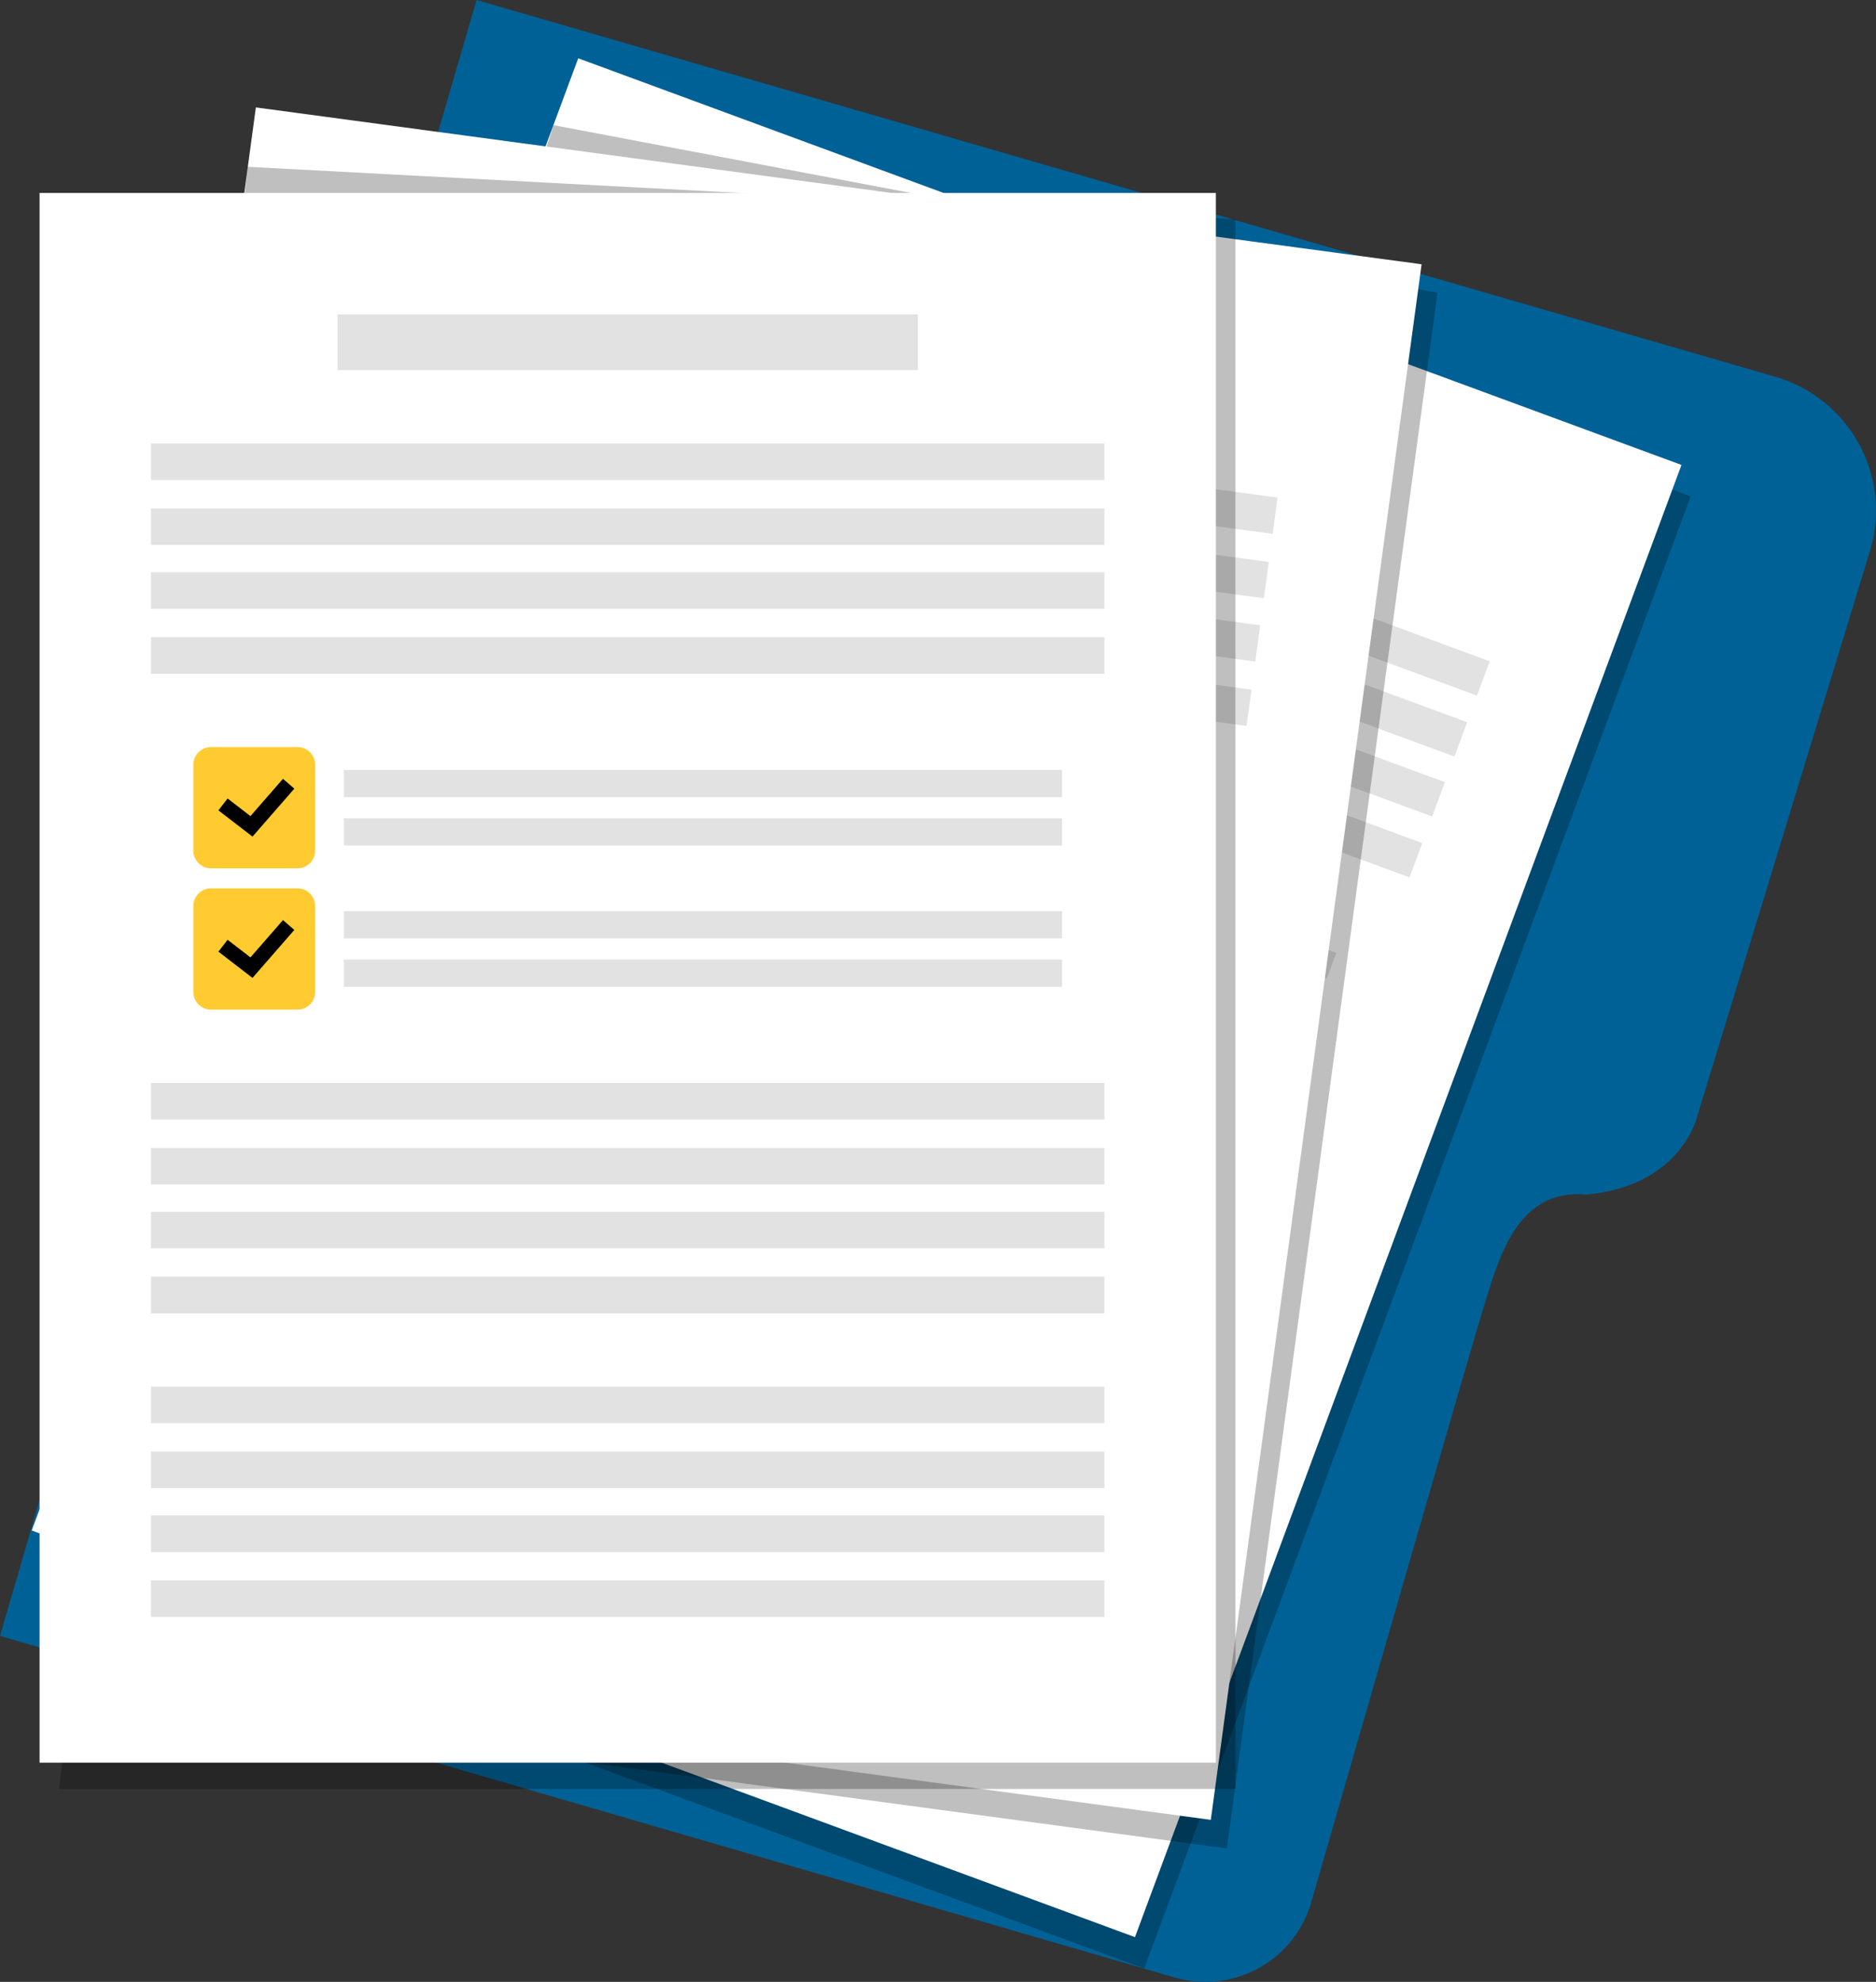 <?xml version="1.0" encoding="UTF-8"?> <svg xmlns="http://www.w3.org/2000/svg" width="213" height="225" viewBox="0 0 213 225" fill="none"><rect x="0" y="0" width="213" height="225" fill="#333333" stroke="none"/><g clip-path="url(#clip0_1403_8506)"><path d="M212.999 57.814C213.014 59.385 212.79 60.985 212.308 62.569L192.633 126.964C192.633 126.964 190.713 134.687 180.094 135.621C172.139 134.889 170.119 143.063 168.401 148.575C167.124 152.684 154.974 194.805 148.87 215.982C146.961 222.611 140.006 226.429 133.36 224.498L60.845 203.415C60.838 203.412 60.834 203.411 60.834 203.411L0 185.723L54.107 0L201.555 42.77C208.455 44.772 212.94 51.02 213 57.814H212.999Z" fill="#006196"></path><path opacity="0.25" d="M191.961 56.348L66.699 10.181L4.647 177.317L129.909 223.484L191.961 56.348Z" fill="black"></path><path d="M190.914 52.784L65.652 6.617L3.601 173.753L128.863 219.92L190.914 52.784Z" fill="white"></path><path d="M143.869 143.169L42.344 105.75L40.896 109.649L142.422 147.067L143.869 143.169Z" fill="#E2E2E2"></path><path d="M141.303 150.084L39.777 112.665L38.33 116.564L139.855 153.982L141.303 150.084Z" fill="#E2E2E2"></path><path d="M138.775 156.888L37.25 119.47L35.803 123.368L137.328 160.787L138.775 156.888Z" fill="#E2E2E2"></path><path d="M136.209 163.805L34.684 126.386L33.236 130.285L134.761 167.703L136.209 163.805Z" fill="#E2E2E2"></path><path d="M154.388 54.024L92.578 31.243L90.376 37.176L152.185 59.957L154.388 54.024Z" fill="#E2E2E2"></path><path d="M169.146 75.075L67.621 37.657L66.174 41.555L167.699 78.974L169.146 75.075Z" fill="#E2E2E2"></path><path d="M166.58 81.992L65.055 44.573L63.607 48.472L165.132 85.89L166.58 81.992Z" fill="#E2E2E2"></path><path d="M164.053 88.796L62.527 51.378L61.08 55.277L162.605 92.695L164.053 88.796Z" fill="#E2E2E2"></path><path d="M161.486 95.714L59.961 58.295L58.514 62.194L160.039 99.612L161.486 95.714Z" fill="#E2E2E2"></path><path d="M131.861 175.503L30.336 138.084L28.889 141.983L130.414 179.402L131.861 175.503Z" fill="#E2E2E2"></path><path d="M129.295 182.419L27.77 145.001L26.322 148.9L127.847 186.318L129.295 182.419Z" fill="#E2E2E2"></path><path d="M126.767 189.222L25.242 151.804L23.795 155.702L125.32 193.121L126.767 189.222Z" fill="#E2E2E2"></path><path d="M124.201 196.139L22.676 158.72L21.228 162.619L122.754 200.037L124.201 196.139Z" fill="#E2E2E2"></path><path d="M60.827 103.695L51.633 100.307C50.593 99.924 50.061 98.773 50.445 97.737L53.846 88.575C54.23 87.539 55.386 87.01 56.426 87.393L65.621 90.781C66.66 91.164 67.192 92.315 66.808 93.352L63.407 102.513C63.023 103.549 61.867 104.078 60.827 103.695Z" fill="#4C86F9"></path><path d="M57.299 98.551L54.707 94.417L56.154 93.517L57.894 96.289L62.829 93.596L63.649 95.087L57.299 98.551Z" fill="white"></path><path d="M66.413 88.651L57.218 85.263C56.178 84.88 55.647 83.729 56.031 82.692L59.432 73.531C59.816 72.495 60.972 71.966 62.012 72.349L71.206 75.737C72.246 76.12 72.778 77.271 72.394 78.308L68.993 87.469C68.609 88.505 67.453 89.034 66.413 88.651Z" fill="#4C86F9"></path><path d="M62.883 83.507L60.289 79.374L61.738 78.473L63.477 81.245L68.412 78.552L69.233 80.043L62.883 83.507Z" fill="white"></path><path d="M151.73 108.18L75.254 79.994L74.177 82.895L150.652 111.082L151.73 108.18Z" fill="#E2E2E2"></path><path d="M149.819 113.329L73.344 85.143L72.267 88.044L148.742 116.23L149.819 113.329Z" fill="#E2E2E2"></path><path d="M146.144 123.224L69.668 95.038L68.591 97.939L145.066 126.126L146.144 123.224Z" fill="#E2E2E2"></path><path d="M144.233 128.373L67.758 100.187L66.681 103.088L143.156 131.274L144.233 128.373Z" fill="#E2E2E2"></path><path opacity="0.25" d="M139.295 209.845L6.938 192.049L62.835 14.207L163.215 33.241L139.295 209.845Z" fill="black"></path><path d="M161.407 30.002L29.051 12.195L5.117 188.797L137.474 206.604L161.407 30.002Z" fill="white"></path><path d="M135.299 128.438L28.023 114.005L27.465 118.125L134.74 132.557L135.299 128.438Z" fill="#E2E2E2"></path><path d="M134.306 135.747L27.031 121.314L26.473 125.434L133.748 139.866L134.306 135.747Z" fill="#E2E2E2"></path><path d="M133.33 142.936L26.055 128.503L25.496 132.623L132.772 147.055L133.33 142.936Z" fill="#E2E2E2"></path><path d="M132.342 150.244L25.066 135.812L24.508 139.931L131.783 154.363L132.342 150.244Z" fill="#E2E2E2"></path><path d="M126.029 39.157L60.719 30.371L59.869 36.639L125.18 45.426L126.029 39.157Z" fill="#E2E2E2"></path><path d="M145.052 56.49L37.777 42.058L37.219 46.178L144.494 60.61L145.052 56.49Z" fill="#E2E2E2"></path><path d="M144.06 63.798L36.785 49.366L36.227 53.485L143.502 67.918L144.06 63.798Z" fill="#E2E2E2"></path><path d="M143.084 70.987L35.809 56.555L35.25 60.674L142.525 75.106L143.084 70.987Z" fill="#E2E2E2"></path><path d="M142.095 78.296L34.82 63.864L34.262 67.983L141.537 82.415L142.095 78.296Z" fill="#E2E2E2"></path><path d="M130.666 162.604L23.391 148.171L22.832 152.291L130.108 166.723L130.666 162.604Z" fill="#E2E2E2"></path><path d="M129.677 169.913L22.402 155.48L21.844 159.6L129.119 174.032L129.677 169.913Z" fill="#E2E2E2"></path><path d="M128.705 177.102L21.43 162.67L20.871 166.789L128.147 181.222L128.705 177.102Z" fill="#E2E2E2"></path><path d="M127.713 184.41L20.438 169.978L19.879 174.097L127.154 188.529L127.713 184.41Z" fill="#E2E2E2"></path><path d="M45.619 107.979L35.904 106.672C34.805 106.524 34.034 105.516 34.182 104.422L35.493 94.742C35.642 93.648 36.653 92.879 37.752 93.027L47.467 94.333C48.566 94.481 49.337 95.489 49.188 96.584L47.877 106.263C47.729 107.358 46.718 108.127 45.619 107.979Z" fill="#4C86F9"></path><path d="M41.049 103.728L37.613 100.257L38.829 99.063L41.132 101.389L45.359 97.688L46.486 98.964L41.049 103.728Z" fill="white"></path><path d="M47.771 92.083L38.056 90.777C36.958 90.629 36.186 89.621 36.335 88.526L37.646 78.847C37.794 77.752 38.806 76.984 39.904 77.132L49.62 78.438C50.718 78.586 51.489 79.594 51.341 80.688L50.03 90.368C49.881 91.462 48.87 92.231 47.771 92.083Z" fill="#4C86F9"></path><path d="M43.203 87.831L39.766 84.362L40.981 83.167L43.286 85.494L47.513 81.791L48.64 83.069L43.203 87.831Z" fill="white"></path><path d="M135.303 92.585L54.496 81.713L54.081 84.779L134.888 95.65L135.303 92.585Z" fill="#E2E2E2"></path><path d="M134.565 98.026L53.758 87.154L53.342 90.22L134.149 101.091L134.565 98.026Z" fill="#E2E2E2"></path><path d="M133.147 108.482L52.34 97.61L51.924 100.676L132.731 111.547L133.147 108.482Z" fill="#E2E2E2"></path><path d="M132.408 113.92L51.602 103.048L51.186 106.114L131.993 116.985L132.408 113.92Z" fill="#E2E2E2"></path><path opacity="0.25" d="M140.274 203.093H6.715L28.138 18.937L140.274 24.888V203.093Z" fill="black"></path><path d="M138.05 21.907H4.492V200.112H138.05V21.907Z" fill="white"></path><path d="M125.393 122.94H17.145V127.097H125.393V122.94Z" fill="#E2E2E2"></path><path d="M125.393 130.314H17.145V134.471H125.393V130.314Z" fill="#E2E2E2"></path><path d="M125.393 137.568H17.145V141.725H125.393V137.568Z" fill="#E2E2E2"></path><path d="M125.393 144.943H17.145V149.1H125.393V144.943Z" fill="#E2E2E2"></path><path d="M104.223 35.696H38.32V42.021H104.223V35.696Z" fill="#E2E2E2"></path><path d="M125.393 50.338H17.145V54.495H125.393V50.338Z" fill="#E2E2E2"></path><path d="M125.393 57.713H17.145V61.87H125.393V57.713Z" fill="#E2E2E2"></path><path d="M125.393 64.967H17.145V69.124H125.393V64.967Z" fill="#E2E2E2"></path><path d="M125.393 72.341H17.145V76.498H125.393V72.341Z" fill="#E2E2E2"></path><path d="M125.393 157.417H17.145V161.573H125.393V157.417Z" fill="#E2E2E2"></path><path d="M125.393 164.791H17.145V168.947H125.393V164.791Z" fill="#E2E2E2"></path><path d="M125.393 172.045H17.145V176.202H125.393V172.045Z" fill="#E2E2E2"></path><path d="M125.393 179.42H17.145V183.577H125.393V179.42Z" fill="#E2E2E2"></path><path d="M33.768 114.624H23.965C22.857 114.624 21.957 113.729 21.957 112.623V102.855C21.957 101.75 22.857 100.855 23.965 100.855H33.768C34.878 100.855 35.776 101.75 35.776 102.855V112.623C35.776 113.729 34.878 114.624 33.768 114.624Z" fill="#FFCB31"></path><path d="M28.668 111.019L24.797 108.039L25.841 106.693L28.437 108.69L32.128 104.459L33.418 105.575L28.668 111.019Z" fill="black"></path><path d="M33.768 98.583H23.965C22.857 98.583 21.957 97.688 21.957 96.583V86.815C21.957 85.709 22.857 84.814 23.965 84.814H33.768C34.878 84.814 35.776 85.709 35.776 86.815V96.583C35.776 97.688 34.878 98.583 33.768 98.583Z" fill="#FFCB31"></path><path d="M28.668 94.979L24.797 91.998L25.841 90.652L28.437 92.651L32.128 88.418L33.418 89.535L28.668 94.979Z" fill="black"></path><path d="M120.587 87.407H39.047V90.5H120.587V87.407Z" fill="#E2E2E2"></path><path d="M120.587 92.897H39.047V95.99H120.587V92.897Z" fill="#E2E2E2"></path><path d="M120.587 103.447H39.047V106.541H120.587V103.447Z" fill="#E2E2E2"></path><path d="M120.587 108.936H39.047V112.03H120.587V108.936Z" fill="#E2E2E2"></path></g><defs><clipPath id="clip0_1403_8506"><rect width="213" height="225" fill="white"></rect></clipPath></defs></svg> 